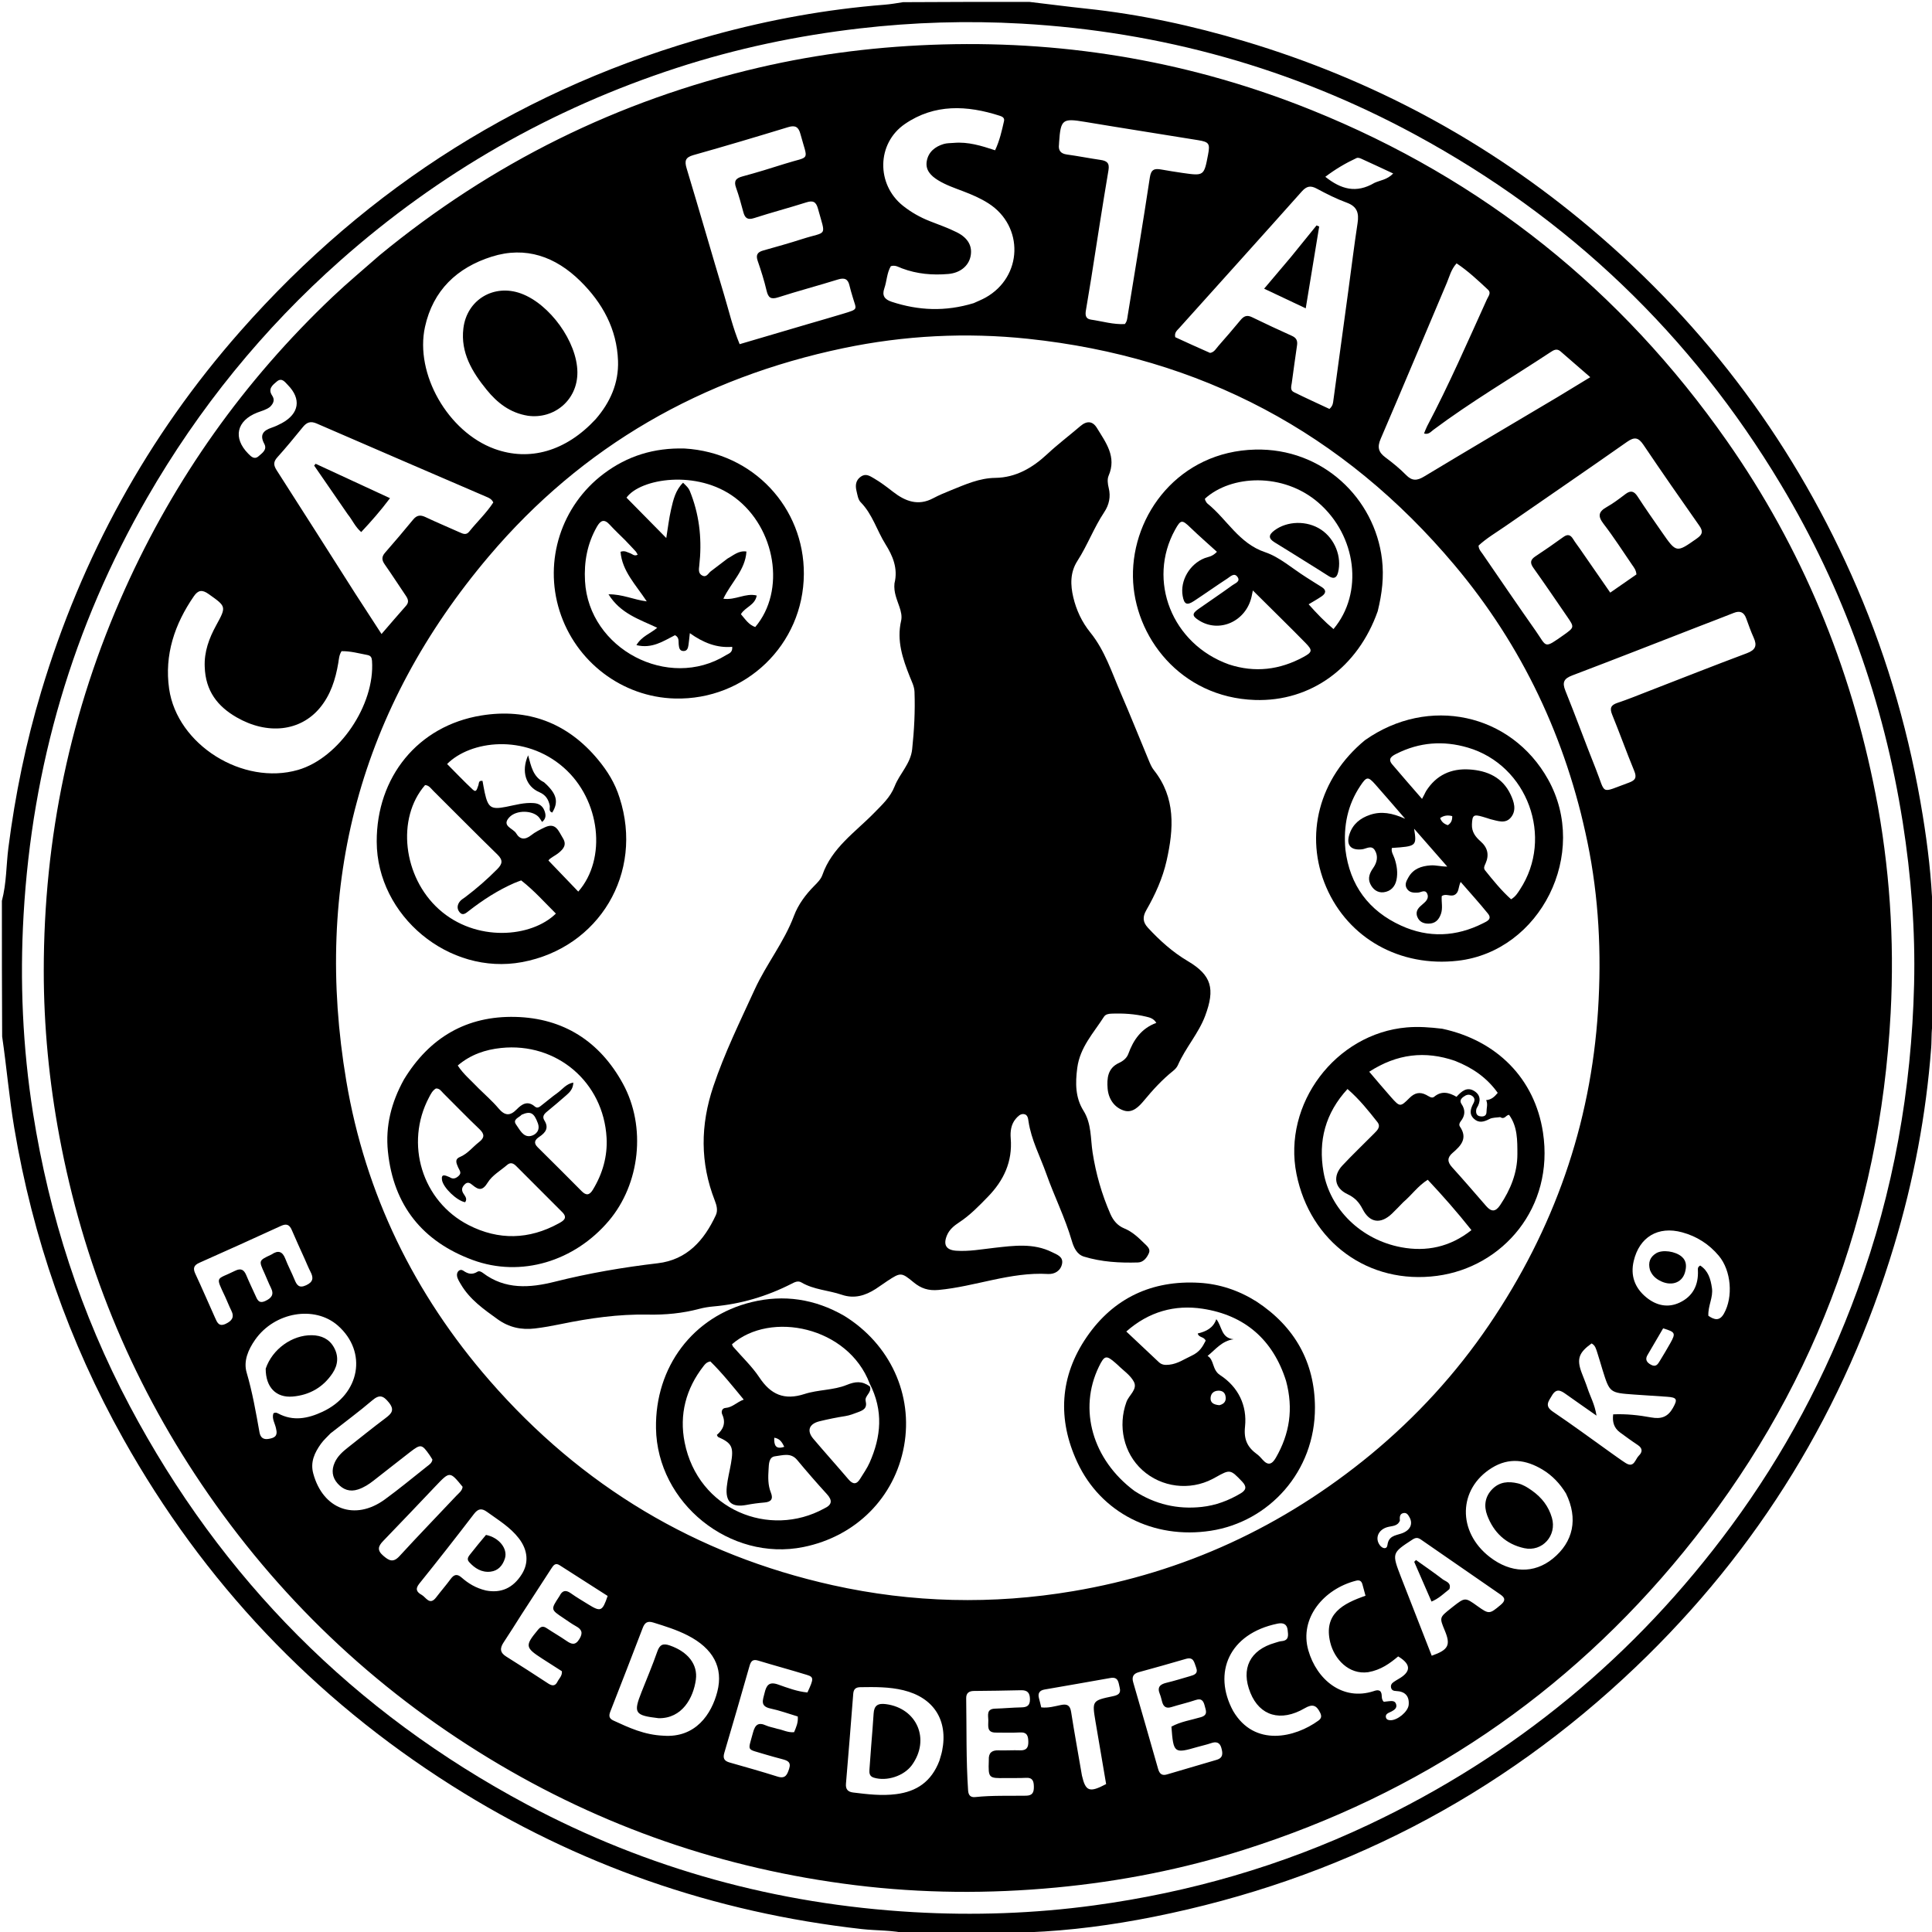 <svg xmlns="http://www.w3.org/2000/svg" xmlns:xlink="http://www.w3.org/1999/xlink" id="Layer_1" x="0px" y="0px" width="100%" viewBox="0 0 1024 1024" xml:space="preserve"><path fill="#000000" opacity="1" stroke="none" d="M1,477.469  C3.502,467.956 3.266,458.554 4.447,449.34  C8.051,421.226 13.722,393.584 21.868,366.458  C43.255,295.236 78.165,231.389 127.352,175.593  C195.348,98.461 278.87,45.893 378.141,18.59  C407.889,10.408 438.106,4.923 468.873,2.496  C472.016,2.248 475.137,1.708 478.634,1.152  C501.021,1 523.042,1 545.531,1  C555.884,2.196 565.755,3.521 575.656,4.564  C604.211,7.573 632.146,13.649 659.605,21.852  C727.534,42.145 788.729,75.085 842.895,120.826  C905.039,173.305 952.242,236.931 984.363,311.733  C1000.994,350.461 1012.351,390.691 1019.098,432.227  C1021.763,448.627 1023.726,465.148 1024.294,481.792  C1024.322,482.608 1024.597,483.414 1024.879,484.613  C1025,503.021 1025,521.042 1025,539.531  C1023.431,545.001 1023.947,550.236 1023.563,555.333  C1020.877,590.97 1014.247,625.849 1003.964,660.03  C977.929,746.58 932.25,821.256 866.915,883.602  C794.724,952.49 709.301,996.366 611.461,1015.942  C589.591,1020.318 567.501,1023.261 545.178,1024.154  C544.025,1024.2 542.881,1024.476 541.366,1024.822  C521.312,1025 501.625,1025 481.469,1025  C473.05,1022.912 464.824,1023.35 456.742,1022.441  C378.529,1013.645 306.023,988.526 239.523,946.452  C166,899.935 107.941,838.57 65.401,762.699  C36.481,711.122 17.336,656.036 7.533,597.681  C4.859,581.76 3.523,565.691 1.139,549.365  C1,525.312 1,501.625 1,477.469 M984.379,683.987  C1003.63,631.631 1013.137,577.421 1014.509,521.788  C1015.221,492.952 1012.927,464.213 1008.47,435.711  C998.501,371.952 977.123,312.22 943.938,256.857  C896.317,177.41 831.651,115.579 750.239,71.452  C685.116,36.154 615.331,16.718 541.449,12.523  C512.844,10.899 484.206,11.759 455.644,15.066  C422.62,18.89 390.287,25.695 358.713,35.98  C292.243,57.632 232.835,91.625 180.455,138.012  C139.407,174.364 105.352,216.346 78.011,263.778  C38.564,332.215 17.03,406.092 12.5,484.832  C10.478,519.97 11.989,555.09 17.493,589.921  C26.109,644.459 42.86,696.374 68.757,745.195  C117.461,837.013 187.645,907.552 279.365,956.472  C343.372,990.611 411.84,1009.313 484.155,1013.474  C516.102,1015.313 548.053,1014.219 579.874,1009.894  C630.594,1003.002 679.18,988.958 725.438,967.112  C802.761,930.596 866.758,877.764 917.491,808.94  C945.645,770.745 967.824,729.305 984.379,683.987 z"></path><path fill="#000000" opacity="1" stroke="none" d="M201.256,135.232  C260.705,86.322 327.621,53.214 402.218,35.827  C434.225,28.367 466.711,24.461 499.63,23.556  C567.33,21.696 632.624,33.116 695.37,58.426  C786.069,95.012 859.309,153.752 915.367,233.826  C955.008,290.449 980.839,352.976 994.054,420.756  C1001.548,459.187 1004.147,498.066 1002.073,537.068  C996.386,644.015 960.104,739.511 892.308,822.58  C830.493,898.32 752.628,950.782 659.468,980.381  C627.013,990.693 593.75,997.22 559.805,1000.427  C524.179,1003.791 488.598,1003.541 453.134,999.163  C383.757,990.597 319.012,968.316 259.225,931.98  C197.771,894.631 146.914,846.088 106.699,786.483  C68.834,730.361 43.924,668.933 31.486,602.359  C26.057,573.296 23.19,543.993 23.193,514.519  C23.2,444.172 37.274,376.677 66.149,312.404  C92.635,253.45 129.425,201.787 176.294,157.324  C184.265,149.763 192.743,142.738 201.256,135.232 M726.482,770.97  C750.65,750.983 771.674,728.098 789.28,702.153  C823.497,651.732 843.159,596.289 847.007,535.282  C848.895,505.351 847.426,475.672 841.384,446.35  C830.116,391.666 806.974,342.426 771.031,299.636  C711.901,229.241 636.255,189.215 544.897,179.569  C512.134,176.109 479.302,177.772 446.975,184.543  C372.084,200.229 308.705,236.296 259.187,294.751  C190.839,375.434 166.007,468.757 183.531,572.846  C193.628,632.821 219.549,685.895 259.511,731.755  C308.205,787.637 368.738,824.046 441.269,840.172  C483.564,849.575 526.145,850.543 568.762,843.352  C627.495,833.441 679.9,809.282 726.482,770.97 M315.696,222.194  C323.394,213.318 327.983,203.092 327.565,191.263  C326.97,174.429 319.329,160.538 307.595,148.985  C294.464,136.055 278.694,130.313 260.586,136.045  C242.262,141.844 229.522,153.853 225.258,173.237  C219.783,198.127 237.431,228.887 262.045,237.889  C280.646,244.691 299.949,239.191 315.696,222.194 M641.366,187.056  C643.599,186.699 644.537,184.756 645.817,183.301  C649.774,178.801 653.698,174.27 657.509,169.647  C659.22,167.571 660.896,166.808 663.519,168.084  C670.552,171.506 677.64,174.819 684.774,178.024  C687.191,179.11 687.82,180.665 687.439,183.157  C686.435,189.722 685.61,196.314 684.681,202.891  C684.425,204.697 683.674,206.802 685.742,207.826  C692.081,210.965 698.529,213.882 704.634,216.744  C706.54,215.029 706.536,213.51 706.737,212.027  C709.348,192.777 711.991,173.532 714.611,154.284  C716.246,142.269 717.712,130.23 719.544,118.246  C720.353,112.954 719.336,109.432 713.797,107.41  C708.347,105.42 703.101,102.772 697.98,100.014  C694.613,98.199 692.535,98.606 689.935,101.526  C668.353,125.762 646.596,149.842 624.916,173.991  C623.856,175.171 622.361,176.231 622.904,178.716  C628.675,181.371 634.702,184.144 641.366,187.056 M188.167,314.385  C192.735,321.427 197.304,328.469 202.214,336.037  C206.942,330.577 211.032,325.774 215.218,321.057  C216.937,319.12 216.27,317.478 215.055,315.684  C211.32,310.168 207.712,304.563 203.888,299.109  C202.294,296.836 202.215,295.074 204.108,292.918  C209.161,287.16 214.104,281.304 218.975,275.391  C220.885,273.072 222.772,272.769 225.48,274.055  C231.495,276.912 237.656,279.457 243.729,282.193  C245.496,282.989 247.145,283.683 248.649,281.808  C252.88,276.532 257.879,271.864 261.458,266.307  C260.541,264.398 259.089,263.874 257.737,263.29  C227.771,250.36 197.779,237.49 167.851,224.473  C164.623,223.068 162.6,223.808 160.546,226.328  C156.127,231.748 151.699,237.172 147.014,242.36  C144.789,244.824 144.957,246.632 146.679,249.309  C160.463,270.744 174.093,292.278 188.167,314.385 M428.348,171.723  C434.416,169.947 440.499,168.219 446.549,166.382  C455.428,163.686 453.892,164.338 451.856,157.158  C451.311,155.238 450.684,153.336 450.254,151.391  C449.459,147.794 447.564,147.065 444.071,148.153  C433.591,151.419 422.963,154.217 412.515,157.577  C408.599,158.836 407.191,157.842 406.298,154.03  C405.048,148.695 403.379,143.44 401.589,138.255  C400.505,135.113 401.483,133.629 404.477,132.781  C411.361,130.833 418.262,128.923 425.069,126.727  C438.632,122.352 437.789,126.038 433.515,110.515  C432.543,106.986 430.946,106.124 427.425,107.245  C418.233,110.171 408.887,112.617 399.71,115.586  C396.215,116.716 394.832,115.577 393.982,112.421  C392.815,108.085 391.655,103.73 390.133,99.512  C388.833,95.909 390.014,94.448 393.525,93.502  C401.072,91.467 408.552,89.164 416.004,86.8  C429.773,82.432 428.268,85.958 424.23,70.972  C423.269,67.406 421.619,66.203 417.793,67.373  C401.09,72.479 384.347,77.466 367.535,82.198  C363.162,83.429 362.749,85.339 363.955,89.325  C370.693,111.608 377.097,133.993 383.793,156.289  C386.363,164.846 388.367,173.601 392.027,182.419  C404.025,178.871 415.795,175.391 428.348,171.723 M828.95,336.449  C834.46,332.485 834.493,332.462 830.644,326.849  C824.712,318.196 818.805,309.523 812.723,300.975  C810.832,298.318 811.122,296.642 813.797,294.877  C818.8,291.575 823.737,288.165 828.584,284.639  C830.961,282.909 832.44,283.486 833.838,285.785  C834.874,287.489 836.124,289.061 837.263,290.704  C842.552,298.338 847.836,305.975 853.463,314.103  C858.507,310.6 863.062,307.436 867.349,304.459  C867.124,301.991 865.973,300.72 865.049,299.37  C860.063,292.086 855.295,284.631 849.916,277.648  C846.721,273.499 847.247,271.184 851.622,268.724  C855.09,266.774 858.296,264.323 861.475,261.906  C864.217,259.821 866.03,260.188 867.933,263.117  C872.105,269.54 876.514,275.811 880.884,282.104  C888.567,293.168 888.511,293.05 899.43,285.368  C902.491,283.215 902.721,281.547 900.62,278.56  C890.656,264.393 880.769,250.17 871.086,235.81  C868.467,231.926 866.403,231.359 862.388,234.182  C841.003,249.221 819.397,263.946 797.922,278.856  C793.039,282.246 787.856,285.268 783.663,289.176  C783.771,291.262 784.939,292.327 785.768,293.533  C795.104,307.123 804.383,320.753 813.864,334.242  C820.049,343.04 818.008,344.12 828.95,336.449 M825.809,210.291  C831.282,206.965 836.755,203.64 842.874,199.922  C837.135,194.945 832.11,190.618 827.123,186.247  C825.115,184.487 823.425,185.585 821.723,186.708  C801.018,200.362 779.617,212.965 759.712,227.829  C758.403,228.806 757.208,230.483 754.773,229.756  C755.385,228.291 755.798,227.041 756.404,225.893  C767.997,203.941 777.875,181.181 788.128,158.598  C788.843,157.024 790.48,155.232 788.709,153.579  C783.41,148.636 778.123,143.643 772.018,139.586  C769.05,142.879 768.274,146.551 766.862,149.875  C755.153,177.45 743.615,205.099 731.774,232.616  C729.903,236.964 730.584,239.66 734.232,242.381  C738.095,245.262 741.886,248.328 745.251,251.762  C748.442,255.019 751.072,254.816 754.795,252.573  C778.184,238.483 801.705,224.613 825.809,210.291 M516.064,160.677  C518.177,159.696 520.364,158.848 522.391,157.714  C542.058,146.712 542.876,119.94 523.915,107.796  C519.693,105.092 515.094,103.124 510.413,101.344  C505.9,99.628 501.305,98.063 497.173,95.513  C493.461,93.222 490.38,90.217 491.198,85.443  C492.036,80.549 495.575,77.711 500.164,76.328  C501.883,75.811 503.784,75.885 505.605,75.726  C513.055,75.073 520.066,77.223 527.425,79.65  C529.843,74.492 530.981,69.327 532.149,64.18  C532.544,62.439 531.221,61.787 529.938,61.374  C512.566,55.772 495.356,54.943 479.636,65.7  C464.579,76.004 464.392,97.806 478.649,109.109  C482.987,112.548 487.751,115.235 492.913,117.255  C497.715,119.134 502.615,120.846 507.206,123.159  C513.285,126.222 515.54,130.717 514.388,135.998  C513.291,141.028 508.855,144.669 502.646,145.21  C494.265,145.94 486.018,145.238 478.056,142.236  C476.252,141.556 474.504,140.351 472.158,141.078  C470.033,144.664 470.053,148.985 468.703,152.877  C467.387,156.671 468.837,158.714 472.604,159.951  C486.77,164.604 500.969,165.271 516.064,160.677 M108.505,353.404  C108.174,345.469 110.792,338.353 114.529,331.531  C120.083,321.391 119.967,321.524 110.513,314.81  C107.133,312.41 105.016,312.743 102.756,316.014  C92.534,330.81 87.077,347.134 89.635,365.047  C93.891,394.853 128.815,416.488 157.956,408.069  C179.707,401.784 198.803,373.587 197.174,350.265  C197.05,348.495 196.543,347.506 194.714,347.16  C190.174,346.301 185.693,345.047 181.035,345.135  C179.704,347.185 179.64,349.357 179.283,351.474  C177.824,360.122 175.208,368.376 169.513,375.22  C159.116,387.715 141.684,389.586 125.376,380.179  C115.352,374.397 108.916,366.283 108.505,353.404 M578.334,147.709  C577.415,153.284 576.521,158.863 575.565,164.432  C575.158,166.802 575.264,168.975 578.166,169.395  C584.204,170.269 590.138,172.1 596.181,171.756  C597.408,170.331 597.453,168.805 597.691,167.34  C601.653,142.909 605.756,118.498 609.445,94.025  C610.098,89.7 611.967,89.231 615.398,89.828  C619.165,90.484 622.939,91.115 626.725,91.655  C638.143,93.283 638.146,93.264 640.298,81.961  C641.402,76.159 640.855,75.243 635.082,74.302  C615.069,71.04 595.03,67.936 575.031,64.592  C563.125,62.601 562.177,63.22 561.34,75.464  C561.318,75.796 561.337,76.133 561.293,76.462  C560.855,79.682 562.081,81.424 565.467,81.89  C571.393,82.706 577.27,83.877 583.191,84.739  C586.503,85.221 588.188,86.231 587.515,90.213  C584.331,109.062 581.434,127.96 578.334,147.709 M900.439,332.029  C878.089,340.705 855.775,349.475 833.359,357.975  C828.938,359.652 827.871,361.602 829.686,366.089  C835.242,379.82 840.285,393.759 845.791,407.512  C851.351,421.4 847.746,420.49 863.388,414.804  C866.85,413.545 867.607,412.053 866.159,408.548  C862.091,398.702 858.512,388.654 854.481,378.791  C853.062,375.317 853.788,373.686 857.319,372.519  C862.69,370.744 867.935,368.581 873.215,366.538  C890.764,359.747 908.257,352.808 925.882,346.218  C930.448,344.511 931.413,342.215 929.486,337.974  C927.973,334.645 926.767,331.171 925.51,327.731  C924.281,324.368 922.158,323.553 918.857,324.883  C912.988,327.246 907.054,329.446 900.439,332.029 M146.3,757.125  C145.784,754.433 143.965,751.937 144.908,749.109  C145.899,748.484 146.688,748.77 147.42,749.162  C155.43,753.455 163.263,751.843 170.921,748.273  C190.88,738.968 194.866,716.525 179.101,702.607  C166.798,691.745 145.509,695.37 135.199,710.126  C131.545,715.356 128.94,721.407 130.735,727.516  C133.792,737.928 135.636,748.519 137.531,759.137  C138.024,761.898 139.544,763.167 142.457,762.632  C145.161,762.134 147.447,761.412 146.3,757.125 M497.882,933.276  C498.375,931.519 498.984,929.785 499.343,928  C502.603,911.791 494.926,899.773 478.817,895.858  C471.313,894.035 463.667,894.125 456.017,894.241  C453.593,894.278 452.43,895.22 452.234,897.751  C451.01,913.635 449.713,929.514 448.377,945.389  C448.132,948.3 449.354,949.718 452.176,950.065  C459.756,950.997 467.297,951.917 474.986,950.932  C485.812,949.544 493.619,944.379 497.882,933.276 M351.59,919.955  C368.717,921.23 377.153,908.454 380.191,896.641  C383.481,883.847 378.003,873.702 364.452,866.781  C358.643,863.815 352.462,861.899 346.257,859.975  C343.078,858.989 341.714,860.076 340.637,862.894  C334.994,877.655 329.269,892.385 323.506,907.099  C322.644,909.3 322.701,910.808 325.123,911.922  C333.301,915.681 341.436,919.519 351.59,919.955 M830,791.555  C826.819,786.365 822.744,782.01 817.514,778.884  C808.777,773.66 799.837,772.36 790.704,778.013  C772.818,789.084 772.281,811.839 789.594,825.241  C800.736,833.867 813.107,834.186 823.029,826.103  C833.884,817.26 836.548,804.977 830,791.555 M854.2,770.275  C856.656,771.99 859.06,773.79 861.582,775.403  C866.119,778.305 866.652,773.458 868.596,771.562  C870.624,769.586 870.677,767.611 868.005,765.855  C864.806,763.754 861.724,761.471 858.634,759.21  C855.374,756.824 854.511,753.562 855.021,749.636  C862.04,749.322 868.681,750.088 875.179,751.274  C880.548,752.254 884.026,750.966 886.7,746.209  C889.269,741.639 888.886,740.658 883.435,740.3  C877.628,739.918 871.819,739.551 866.014,739.131  C853.172,738.203 853.167,738.193 849.367,726.035  C848.424,723.018 847.602,719.962 846.601,716.965  C845.983,715.116 845.573,713.063 843.569,712.053  C836.776,716.916 835.613,720.308 838.278,727.487  C839.321,730.294 840.52,733.049 841.449,735.893  C842.86,740.216 845.239,744.237 846.185,750.314  C840.043,746.007 834.931,742.463 829.866,738.852  C827.156,736.92 824.865,735.747 822.567,739.646  C820.699,742.817 818.544,745.16 823.051,748.202  C833.399,755.185 843.453,762.604 854.2,770.275 M175.201,759.697  C173.498,761.521 171.58,763.189 170.136,765.199  C166.76,769.894 164.378,774.899 166.033,781.001  C171.19,800.013 188.125,806.267 203.958,794.736  C211.626,789.151 218.942,783.08 226.385,777.188  C227.525,776.287 228.9,775.494 229.192,773.615  C228.741,772.892 228.258,772.029 227.693,771.224  C223.562,765.344 223.04,765.238 217.268,769.695  C210.809,774.683 204.419,779.76 197.979,784.771  C195.477,786.718 192.857,788.428 189.781,789.438  C185.41,790.874 181.863,789.549 178.98,786.333  C176.031,783.044 175.583,779.212 177.406,775.173  C178.892,771.883 181.476,769.524 184.241,767.345  C190.913,762.087 197.519,756.741 204.315,751.648  C207.54,749.231 209.336,747.334 206.071,743.312  C203.14,739.701 201.105,738.978 197.309,742.224  C190.353,748.169 182.95,753.591 175.201,759.697 M742.599,835.995  C748.02,849.864 753.44,863.732 758.847,877.568  C767.779,874.421 768.964,871.926 765.771,864.231  C762.901,857.314 762.901,857.314 768.909,852.525  C769.299,852.214 769.684,851.897 770.078,851.591  C776.521,846.567 776.521,846.568 783.057,851.25  C789.224,855.668 789.492,855.568 795.388,850.622  C797.805,848.596 798.033,847.048 795.363,845.207  C781.265,835.486 767.172,825.757 753.108,815.986  C751.525,814.887 750.35,814.88 748.653,815.988  C737.67,823.162 737.639,823.113 742.599,835.995 M620.877,915.149  C625.753,912.471 631.258,911.695 636.491,910.139  C640.342,908.993 639.164,906.642 638.567,904.293  C637.951,901.867 637.107,899.903 633.783,901.028  C629.538,902.465 625.142,903.452 620.86,904.793  C618.186,905.63 616.724,904.677 615.995,902.152  C615.58,900.714 615.292,899.223 614.724,897.848  C613.241,894.259 614.809,892.728 618.204,891.914  C622.405,890.906 626.538,889.616 630.691,888.414  C633.033,887.736 635.245,887.084 633.925,883.684  C632.899,881.043 632.701,878.003 628.446,879.269  C620.163,881.732 611.822,884.002 603.493,886.309  C600.659,887.094 599.809,888.842 600.6,891.581  C605.027,906.91 609.478,922.232 613.829,937.583  C614.562,940.167 615.854,941.27 618.506,940.49  C627.278,937.906 636.046,935.309 644.825,932.75  C648.481,931.685 648.093,929.065 647.32,926.35  C646.496,923.456 644.586,922.969 641.891,923.909  C639.542,924.729 637.084,925.231 634.69,925.926  C622.28,929.526 621.944,929.291 620.877,915.149 M412.062,916.316  C414.954,916.862 417.655,918.411 420.881,918.093  C422.007,915.474 423.125,912.945 422.834,909.772  C417.971,908.321 413.274,906.581 408.425,905.561  C402.631,904.343 404.386,900.964 405.242,897.305  C406.205,893.187 407.664,891.159 412.398,892.828  C417.482,894.621 422.618,896.566 427.956,897.041  C431.353,889.746 431.389,888.87 427.668,887.723  C419.083,885.077 410.399,882.751 401.804,880.134  C398.897,879.25 397.96,880.563 397.258,883.015  C392.865,898.372 388.453,913.723 383.904,929.033  C383.024,931.996 383.921,933.367 386.714,934.163  C395.197,936.58 403.692,938.965 412.099,941.626  C416.287,942.952 417.233,940.639 418.269,937.446  C419.448,933.813 417.223,933.104 414.654,932.401  C411.604,931.567 408.535,930.793 405.517,929.858  C395.397,926.722 396.374,928.616 399.093,918.352  C400.206,914.152 401.892,912.672 406.038,914.543  C407.686,915.287 409.549,915.557 412.062,916.316 M532.934,942.396  C523.965,942.582 523.78,942.391 524.079,933.273  C524.085,933.107 524.094,932.94 524.086,932.774  C523.915,929.213 525.54,927.605 529.167,927.725  C532.991,927.85 536.829,927.569 540.651,927.708  C543.939,927.827 545.087,926.352 545.032,923.223  C544.98,920.184 544.47,918.032 540.641,918.231  C536.324,918.456 531.987,918.338 527.659,918.306  C522.818,918.27 523.889,914.536 523.829,911.77  C523.772,909.15 522.763,905.755 527.382,905.619  C532.036,905.481 536.682,905.031 541.336,904.948  C544.359,904.894 545.937,903.995 545.897,900.618  C545.857,897.228 544.567,895.775 541.149,895.861  C532.829,896.072 524.505,896.162 516.182,896.246  C513.55,896.273 512.057,897.394 512.101,900.109  C512.367,916.416 512.01,932.735 513.117,949.025  C513.284,951.482 514.385,952.754 516.905,952.486  C525.866,951.534 534.866,951.903 543.848,951.756  C547.311,951.699 548.006,949.917 547.969,946.989  C547.933,944.117 547.37,942.092 543.829,942.287  C540.508,942.47 537.172,942.366 532.934,942.396 M276.351,855.806  C273.214,860.719 270.145,865.676 266.916,870.526  C264.89,873.569 264.924,875.891 268.288,877.99  C275.776,882.661 283.181,887.465 290.569,892.293  C292.628,893.639 294.273,893.753 295.456,891.356  C296.31,889.625 298.054,888.268 297.814,885.788  C294.397,883.602 290.893,881.379 287.406,879.127  C278.276,873.233 278.176,872.223 285.117,863.846  C286.578,862.083 287.79,861.675 289.717,862.951  C293.188,865.248 296.81,867.322 300.235,869.683  C302.947,871.553 304.955,872.23 307.1,868.705  C309.088,865.437 308.373,863.631 305.291,861.932  C302.964,860.649 300.804,859.06 298.588,857.582  C291.862,853.098 291.866,853.093 296.307,846.319  C296.399,846.18 296.501,846.045 296.574,845.897  C297.98,843.033 299.803,842.502 302.526,844.446  C305.502,846.572 308.68,848.419 311.792,850.351  C318.394,854.451 319.269,854.097 322.067,845.886  C313.639,840.495 305.111,835.036 296.579,829.583  C294.339,828.151 293.302,829.664 292.24,831.311  C287.096,839.288 281.921,847.244 276.351,855.806 M725.19,886.292  C714.869,887.746 707.174,879.277 705.05,870.492  C701.391,855.362 711.82,849.912 723.745,845.778  C723.133,843.498 722.651,841.588 722.104,839.697  C721.614,838.001 720.653,837.316 718.745,837.799  C701.629,842.134 688.581,857.669 693.43,874.677  C697.885,890.303 711.666,901.705 728.081,896.333  C729.176,895.975 730.308,895.572 731.448,896.283  C733.073,897.767 731.591,900.278 733.45,901.981  C734.235,901.891 735.2,901.763 736.169,901.675  C737.686,901.536 739.352,901.349 739.948,903.188  C740.602,905.205 739.167,906.23 737.634,907.064  C737.051,907.381 736.422,907.613 735.833,907.921  C734.848,908.435 734.284,909.25 734.6,910.36  C734.92,911.491 735.865,911.722 736.955,911.755  C740.619,911.865 746.305,907.273 746.631,903.589  C747.049,898.857 744.619,896.441 739.917,896.274  C738.642,896.229 737.592,895.866 737.289,894.482  C737.006,893.184 737.609,892.218 738.654,891.511  C739.48,890.953 740.322,890.413 741.189,889.921  C746.876,886.692 749.046,882.718 741.06,877.932  C736.659,881.618 731.978,885.083 725.19,886.292 M161.39,667.031  C159.143,662.024 156.816,657.05 154.68,651.995  C153.456,649.099 151.888,648.392 148.899,649.768  C134.544,656.373 120.135,662.86 105.697,669.281  C102.775,670.58 102.144,672.155 103.512,675.086  C107.099,682.772 110.45,690.568 113.926,698.305  C115.029,700.76 115.923,703.441 119.696,701.623  C122.946,700.057 124.368,698.116 122.573,694.565  C121.374,692.194 120.464,689.678 119.329,687.272  C113.958,675.892 114.68,678.519 124.466,673.605  C127.742,671.96 129.318,672.965 130.576,675.988  C132.046,679.518 133.713,682.965 135.295,686.448  C136.342,688.752 137.095,691.199 140.666,689.522  C143.961,687.974 145.379,686.114 143.587,682.546  C142.319,680.023 141.334,677.36 140.157,674.789  C137.101,668.116 137.087,668.122 143.575,665.063  C143.726,664.992 143.885,664.933 144.022,664.841  C147.437,662.53 149.717,663.234 151.237,667.192  C152.666,670.912 154.578,674.444 156.079,678.14  C157.287,681.114 158.47,682.972 162.277,681.201  C166.008,679.466 166.253,677.308 164.58,674.089  C163.508,672.026 162.648,669.852 161.39,667.031 M905.464,697.389  C908.577,699.523 911.386,700.396 913.734,696.216  C918.707,687.361 917.596,673.463 911.014,665.603  C905.845,659.43 899.309,655.258 891.544,653.148  C878.832,649.695 868.89,655.614 865.894,668.388  C864.08,676.125 866.492,682.611 872.497,687.567  C877.737,691.892 883.882,693.387 890.231,690.405  C897.302,687.084 900.292,681.053 899.925,673.31  C899.887,672.505 899.699,671.637 901.132,670.759  C905.381,673.484 906.661,677.837 907.368,682.692  C908.098,687.702 905.213,692.029 905.464,697.389 M257.552,842.996  C265.615,844.551 271.962,841.674 276.554,834.382  C280.316,828.41 279.842,821.639 275,815.349  C270.45,809.44 264.095,805.65 258.169,801.354  C255.318,799.288 253.434,799.533 251.189,802.466  C241.673,814.892 232.016,827.213 222.203,839.406  C219.824,842.362 221.084,843.971 223.487,845.304  C225.806,846.591 227.72,851.167 231.167,846.646  C233.69,843.336 236.441,840.196 238.902,836.842  C240.676,834.426 242.341,834.102 244.641,836.12  C248.179,839.223 252.114,841.688 257.552,842.996 M653.586,906.854  C664.937,926.176 686.464,920.928 698.806,911.943  C700.494,910.714 700.542,909.463 699.659,907.673  C697.733,903.768 695.618,903.015 691.515,905.409  C678.811,912.823 667.695,909.472 662.73,897.216  C657.549,884.428 662.468,874.495 675.865,870.703  C676.985,870.386 678.1,869.936 679.242,869.839  C683.35,869.49 682.778,866.596 682.481,863.946  C682.114,860.662 679.999,859.968 677.094,860.566  C651.404,865.853 642.631,886.656 653.586,906.854 M573.447,941.068  C575.399,949.501 577.426,950.275 586.27,945.593  C584.404,934.639 582.481,923.545 580.631,912.439  C578.799,901.44 578.811,901.338 589.895,899.023  C592.689,898.439 594.234,897.529 593.457,894.485  C592.784,891.849 592.874,888.584 588.491,889.376  C576.896,891.47 565.277,893.439 553.67,895.47  C551.042,895.93 549.938,897.398 550.677,900.084  C551.11,901.658 551.463,903.254 551.878,904.946  C555.609,905.388 558.97,904.366 562.334,903.68  C565.564,903.02 567.163,903.797 567.718,907.371  C569.424,918.349 571.455,929.276 573.447,941.068 M231.019,787.511  C221.721,797.271 212.477,807.082 203.092,816.756  C200.39,819.541 199.787,821.67 203.098,824.531  C206.158,827.175 208.382,828.443 211.759,824.752  C221.642,813.949 231.854,803.447 241.879,792.772  C243.195,791.37 244.976,790.185 245.19,788.029  C238.428,779.757 238.428,779.757 231.019,787.511 M143.147,215.622  C141.152,217.22 138.687,217.768 136.377,218.67  C125.361,222.966 123.342,232.115 131.567,240.453  C133.122,242.03 134.838,243.776 137.079,241.788  C138.976,240.106 141.759,238.363 140.06,235.21  C137.475,230.413 139.604,228.174 143.975,226.683  C145.851,226.044 147.684,225.208 149.424,224.255  C158.616,219.221 159.82,211.432 152.53,204.024  C150.982,202.451 149.37,199.981 146.732,202.196  C144.483,204.085 141.85,206.075 144.253,209.672  C145.513,211.559 145.369,213.432 143.147,215.622 M728.503,96.918  C731.571,95.507 735.23,95.293 738.42,91.953  C732.431,89.17 726.932,86.588 721.399,84.08  C720.689,83.758 719.644,83.47 719.028,83.757  C713.241,86.451 707.773,89.663 702.444,93.71  C710.775,100.332 718.808,102.636 728.503,96.918 M873.448,717.799  C871.758,720.34 872.578,722.038 875.128,723.386  C877.74,724.767 878.736,722.972 879.784,721.242  C881.672,718.122 883.575,715.008 885.345,711.822  C888.262,706.569 887.978,706.006 881.495,704.053  C878.974,708.368 876.396,712.78 873.448,717.799 M741.979,805.923  C740.786,809.039 737.795,808.715 735.33,809.409  C730.513,810.764 728.618,815.301 731.332,818.978  C732.749,820.898 735.07,821.295 735.373,818.907  C735.974,814.172 739.322,813.901 742.619,812.839  C747.402,811.298 749.096,807.768 747.039,804.143  C746.388,802.995 745.647,801.705 744.048,801.928  C742.15,802.193 741.722,803.544 741.979,805.923 z"></path><path fill="#000000" opacity="1" stroke="none" d="M474.09,309.213  C476.084,301.176 473.103,294.49 469.319,288.451  C464.739,281.142 462.427,272.526 456.156,266.17  C454.786,264.782 454.451,262.241 453.952,260.156  C453.257,257.249 453.542,254.494 456.313,252.589  C458.902,250.809 460.986,252.245 463.197,253.529  C466.812,255.629 470.091,258.156 473.389,260.714  C479.763,265.658 486.607,268.336 494.578,264.09  C497.658,262.45 500.907,261.105 504.149,259.799  C511.692,256.762 519.078,253.387 527.529,253.281  C538.454,253.145 547.335,247.895 555.064,240.68  C560.68,235.437 566.796,230.827 572.614,225.847  C576.054,222.903 579.127,223.118 581.387,226.824  C586.101,234.555 591.964,242.054 587.574,252.179  C586.791,253.985 587.125,256.545 587.632,258.585  C588.811,263.326 587.814,267.627 585.256,271.471  C579.789,279.685 576.381,289.016 571.06,297.275  C567.086,303.442 567.345,310.159 568.866,316.583  C570.463,323.328 573.386,329.667 577.941,335.296  C585.587,344.744 589.256,356.37 594.022,367.347  C599.128,379.107 603.857,391.03 608.8,402.861  C609.567,404.695 610.337,406.627 611.554,408.158  C623.228,422.853 622.114,439.33 618.33,456.155  C616.23,465.494 612.3,474.142 607.566,482.405  C605.563,485.901 605.591,488.674 608.467,491.774  C614.739,498.536 621.548,504.671 629.461,509.348  C642.227,516.893 644.117,524.068 638.763,538.411  C635.287,547.723 628.303,555.385 624.287,564.581  C623.777,565.749 622.758,566.808 621.74,567.624  C615.985,572.233 611.059,577.614 606.368,583.282  C603.715,586.486 600.331,590.02 595.88,588.679  C590.554,587.074 587.483,582.328 587.061,576.928  C586.651,571.677 587.009,566.15 593.099,563.372  C595.205,562.411 597.22,560.832 598.034,558.578  C600.741,551.075 605.027,545.02 612.884,542.146  C611.368,539.716 609.329,539.292 607.456,538.842  C601.43,537.394 595.289,537.006 589.103,537.255  C587.549,537.318 585.979,537.56 585.106,538.925  C579.604,547.524 572.412,555.046 570.97,566.024  C569.907,574.116 569.926,581.757 574.26,588.68  C578.601,595.613 577.948,603.44 579.109,610.895  C580.866,622.169 583.946,632.93 588.503,643.377  C590.099,647.034 592.43,649.668 595.854,651.071  C600.187,652.848 603.372,655.929 606.578,659.07  C607.982,660.446 609.901,661.95 608.953,664.157  C607.893,666.624 606.025,669.045 603.161,669.133  C593.489,669.429 583.825,668.88 574.513,666.031  C570.674,664.857 569.071,661.052 568.059,657.589  C564.497,645.407 558.791,634.064 554.567,622.141  C551.296,612.907 546.587,604.183 545.126,594.318  C544.9,592.791 544.707,590.684 542.567,590.487  C540.79,590.323 539.513,591.663 538.416,592.931  C535.813,595.935 535.419,599.833 535.702,603.336  C536.707,615.765 531.984,625.693 523.576,634.346  C518.809,639.252 514.07,644.151 508.296,647.929  C505.633,649.672 503.168,651.718 501.899,654.772  C499.829,659.758 501.455,662.532 506.771,662.908  C513.626,663.391 520.344,662.117 527.128,661.362  C537.322,660.228 547.705,658.76 557.518,663.632  C560.186,664.957 563.641,666.022 562.92,669.803  C562.211,673.517 559.01,675.447 555.456,675.24  C535.526,674.08 516.929,681.897 497.431,683.703  C492.047,684.202 488.146,682.887 484.219,679.642  C477.71,674.263 477.346,674.349 470.328,678.941  C468.238,680.309 466.236,681.814 464.133,683.163  C458.581,686.726 452.77,688.496 446.137,686.24  C439.083,683.84 431.367,683.61 424.75,679.715  C422.915,678.635 421.2,679.576 419.552,680.415  C406.499,687.068 392.717,691.182 378.093,692.447  C375.613,692.662 373.116,693.066 370.712,693.703  C361.703,696.089 352.78,696.949 343.271,696.765  C327.913,696.466 312.483,698.652 297.313,701.782  C292.754,702.722 288.158,703.562 283.54,704.115  C276.365,704.975 269.805,703.597 263.714,699.208  C256.372,693.918 249.02,688.778 244.313,680.789  C243.476,679.367 242.488,677.872 242.24,676.305  C241.877,674.011 243.809,672.283 245.502,673.457  C248.202,675.33 250.347,675.72 253.096,674.022  C253.965,673.486 255.082,674.027 255.896,674.645  C267.729,683.65 280.882,682.649 294.124,679.321  C312.074,674.81 330.233,671.711 348.606,669.552  C364.17,667.722 373.19,657.426 379.399,644.08  C380.57,641.561 379.855,638.873 378.852,636.308  C371.018,616.259 371.197,596.331 378.066,575.853  C384.03,558.074 392.231,541.421 399.992,524.465  C406.163,510.984 415.591,499.374 420.821,485.408  C423.083,479.366 427.06,474.05 431.717,469.376  C433.344,467.743 435.14,465.897 435.863,463.804  C440.871,449.311 453.36,441.063 463.353,430.817  C467.579,426.484 471.924,422.539 474.179,416.758  C476.811,410.007 482.636,404.878 483.467,397.102  C484.55,386.974 485.083,376.867 484.707,366.699  C484.599,363.783 483.25,361.263 482.208,358.642  C478.428,349.131 475.173,339.567 477.604,329.054  C478.167,326.618 477.553,324.151 476.736,321.708  C475.427,317.795 473.599,313.955 474.09,309.213 z"></path><path fill="#000000" opacity="1" stroke="none" d="M362.855,237.72  C399.355,239.885 426.238,269.132 426.06,304.212  C425.87,341.741 395.092,371.168 357.751,370.227  C329.811,369.523 305.114,350.783 296.585,323.816  C288.117,297.044 297.576,267.988 319.927,251.135  C332.564,241.607 346.677,237.282 362.855,237.72 M385.63,296.029  C388.718,294.395 391.435,291.7 395.627,292.323  C395.013,302.251 387.548,308.619 383.399,317.335  C389.822,318.247 395.127,314.151 401.072,315.633  C400.231,320.769 394.9,321.762 392.704,325.535  C395.02,328.224 396.857,331.185 400.294,332.337  C416.647,313.058 411.052,279.885 389.568,263.77  C369.489,248.708 339.344,253.599 332.057,263.768  C339.072,270.888 346.016,277.936 353.139,285.166  C353.97,280.067 354.545,274.964 355.684,269.989  C356.84,264.941 358.036,259.76 362.05,255.846  C365.153,258.906 365.159,258.904 366.465,262.418  C370.964,274.524 372.076,287.013 370.626,299.778  C370.394,301.821 370.025,303.961 372.239,305.071  C374.509,306.208 375.357,303.844 376.714,302.819  C379.501,300.713 382.256,298.565 385.63,296.029 M331.262,286.237  C328.554,283.531 325.742,280.922 323.166,278.096  C320.199,274.841 318.28,275.84 316.367,279.192  C311.253,288.156 309.501,297.753 310.067,307.997  C312.054,343.974 354.222,366.175 384.835,347.236  C386.215,346.382 388.41,345.924 388.087,342.835  C379.908,343.534 372.686,340.635 365.626,335.585  C365.327,338.266 365.184,340.052 364.914,341.818  C364.685,343.32 364.338,344.987 362.433,345.054  C360.181,345.134 359.92,343.369 359.73,341.62  C359.543,339.895 360.11,337.863 357.762,336.664  C351.66,339.739 345.634,343.985 337.317,341.923  C340.152,337.164 344.735,335.836 348.337,332.724  C338.845,328.238 328.881,325.24 322.518,314.994  C330.042,314.928 335.653,317.836 342.791,318.739  C336.965,309.888 329.727,302.699 328.898,292.452  C331.204,291.641 332.432,292.748 333.83,293.169  C335.097,293.551 336.182,295.027 337.992,293.986  C337.559,293.276 337.302,292.657 336.877,292.191  C335.199,290.347 333.469,288.551 331.262,286.237 z"></path><path fill="#000000" opacity="1" stroke="none" d="M723.412,392.348  C757.143,368.539 800.927,378.039 820.528,413.137  C842.401,452.306 816.578,504.172 772.693,509.211  C742.058,512.729 714.673,497.426 702.936,470.232  C691.14,442.899 699.042,412.507 723.412,392.348 M788.193,433.614  C787.397,433.373 786.603,433.122 785.804,432.891  C780.983,431.491 780.357,432.049 780.154,436.977  C779.991,440.928 782.038,443.574 784.742,445.944  C788.459,449.202 789.407,453.064 787.4,457.601  C786.859,458.826 786.103,460.039 787.136,461.323  C791.466,466.708 795.817,472.076 800.912,476.641  C803.327,475.184 804.415,473.277 805.59,471.489  C823.72,443.904 809.675,405.554 777.973,396.237  C764.988,392.42 752.311,393.368 740.148,399.503  C737.832,400.671 735.324,402.071 737.88,405.11  C742.972,411.163 748.214,417.089 753.705,423.427  C754.397,422.114 754.697,421.554 754.988,420.991  C755.294,420.399 755.545,419.774 755.9,419.214  C761.24,410.8 769.148,407.21 778.818,407.829  C788.281,408.436 796.355,411.977 800.665,421.151  C802.454,424.958 803.845,429.285 801.012,433.017  C798.021,436.958 793.758,435.046 789.905,434.174  C789.581,434.1 789.266,433.99 788.193,433.614 M713.092,450.315  C715.426,469.276 725.467,482.79 742.677,490.623  C757.163,497.216 771.814,496.55 786.052,489.35  C787.991,488.369 791.047,487.206 788.65,484.238  C784.108,478.614 779.229,473.263 774.174,467.433  C772.804,470.328 773.431,473.049 770.897,474.321  C768.724,475.411 766.285,473.36 764.148,474.974  C763.913,478.154 764.818,481.317 763.716,484.42  C762.6,487.565 760.701,489.531 757.172,489.546  C754.416,489.558 752.229,488.564 751.198,485.911  C749.985,482.789 751.994,480.93 754.128,479.17  C755.868,477.736 757.526,475.995 756.439,473.642  C755.342,471.269 753.197,473.021 751.531,473.097  C749.288,473.199 747.125,473.193 745.729,471.089  C744.273,468.896 745.436,466.903 746.495,465.021  C749.059,460.465 753.339,459.005 758.233,458.672  C761.123,458.475 763.875,459.358 767.069,459.293  C761.466,452.893 755.863,446.493 749.511,439.238  C750.947,448.442 750.782,448.564 737.714,449.439  C737.249,451.559 738.569,453.249 739.172,455.087  C740.389,458.799 740.961,462.58 740.156,466.406  C739.401,469.995 737.038,472.454 733.406,472.91  C730.096,473.326 727.613,471.348 726.258,468.447  C724.849,465.426 725.967,462.669 727.813,460.057  C729.87,457.146 730.6,453.801 728.693,450.656  C726.913,447.72 724.167,449.905 721.869,450.156  C715.853,450.812 713.335,447.836 715.266,442.065  C717.044,436.749 720.951,433.623 726.131,431.879  C732.06,429.883 737.804,430.841 744.76,433.964  C738.778,427.073 733.915,421.387 728.955,415.787  C725.075,411.406 724.301,411.557 720.961,416.578  C714.318,426.565 711.958,437.566 713.092,450.315 M767.342,437.359  C769.081,436.326 769.789,434.772 769.707,432.562  C767.376,431.945 765.286,432.169 763.3,433.595  C764.02,435.51 765.191,436.611 767.342,437.359 z"></path><path fill="#000000" opacity="1" stroke="none" d="M666.021,689.872  C686.382,703.249 696.828,722.189 696.952,745.836  C697.131,780.099 672.448,806.628 641.683,811.338  C611.374,815.978 583.473,801.832 571.005,775.051  C560.386,752.241 561.668,729.494 575.979,708.639  C590.152,687.983 610.557,678.457 635.62,679.907  C646.366,680.528 656.503,683.889 666.021,689.872 M681.629,731.892  C674.742,710.072 659.756,697.064 637.423,693.658  C622.705,691.413 608.931,695.153 596.962,705.726  C603.108,711.509 608.674,716.73 614.219,721.974  C615.826,723.495 617.591,723.551 619.738,723.32  C624.213,722.839 627.621,720.39 631.458,718.618  C635.959,716.539 637.39,713.742 639.026,710.601  C638.16,708.318 635.349,709.076 634.827,706.775  C639.255,705.727 643.031,703.915 644.669,699.189  C647.798,703.011 647.149,709.206 653.861,709.826  C647.633,710.67 644.29,715.235 640.044,718.675  C643.614,720.683 642.356,726.026 646.657,728.82  C656.329,735.106 661.081,744.962 659.884,756.175  C659.141,763.137 661.286,767.147 666.278,770.8  C667.342,771.578 668.255,772.592 669.129,773.591  C672.078,776.962 674.159,776.236 676.273,772.554  C683.496,759.977 685.64,746.765 681.629,731.892 M601.29,790.233  C612.177,797.317 624.106,800.106 636.983,798.698  C644.364,797.892 651.189,795.334 657.555,791.534  C660.506,789.773 660.926,787.962 658.334,785.253  C652.174,778.814 651.997,778.675 644.444,782.918  C643.864,783.244 643.277,783.56 642.687,783.868  C630.537,790.217 615.599,788.339 605.479,779.192  C595.536,770.204 592.394,755.814 597.048,743.034  C598.368,739.409 603.06,736.371 600.987,732.383  C599.159,728.866 595.347,726.381 592.406,723.446  C592.053,723.094 591.662,722.779 591.287,722.45  C586.317,718.098 585.38,718.306 582.413,724.421  C571.49,746.925 578.96,773.631 601.29,790.233 M646.308,744.788  C649.064,744.103 650.168,742.319 649.468,739.614  C648.991,737.767 647.505,737.022 645.666,737.094  C643.352,737.186 641.871,738.489 641.647,740.719  C641.378,743.406 643.159,744.512 646.308,744.788 z"></path><path fill="#000000" opacity="1" stroke="none" d="M764.414,545.254  C793.225,551.433 813.455,571.554 817.809,600.23  C823.851,640.018 796.579,671.566 761.709,676.217  C725.313,681.071 694.393,658.304 687.172,622.302  C679.713,585.112 707.908,547.787 745.629,544.551  C751.852,544.017 757.89,544.475 764.414,545.254 M743.722,637.225  C741.735,639.245 739.804,641.322 737.752,643.273  C731.834,648.9 726.007,648.234 722.231,640.89  C720.293,637.121 718.058,634.743 714.145,632.902  C707.295,629.678 706.331,623.272 711.479,617.757  C716.931,611.916 722.747,606.414 728.367,600.729  C730.018,599.058 732.001,597.182 730.037,594.701  C725.311,588.728 720.582,582.729 714.208,577.195  C702.428,590.035 698.616,604.657 701.483,621.169  C704.891,640.801 721.278,657.065 742.688,661.073  C755.996,663.564 768.593,660.975 779.894,651.99  C772.293,642.394 764.738,633.831 756.735,625.297  C751.547,628.551 748.396,633.212 743.722,637.225 M795.126,592.086  C793.21,592.393 791.059,592.252 789.43,593.107  C786.5,594.644 783.788,595.392 781.188,592.946  C778.473,590.391 779.478,587.52 780.973,584.735  C781.787,583.218 781.727,581.817 780.194,580.81  C778.549,579.728 777.037,580.289 775.61,581.377  C774.27,582.398 773.548,583.548 774.653,585.174  C776.812,588.35 776.546,591.384 774.187,594.351  C773.546,595.157 773.175,596.224 773.807,597.147  C778.06,603.367 774.286,607.322 769.9,611.061  C767.004,613.531 767.071,615.825 769.605,618.626  C775.74,625.408 781.716,632.335 787.709,639.243  C790.488,642.447 792.71,642.341 795.136,638.704  C800.617,630.489 804.264,621.572 804.247,611.695  C804.235,604.56 804.376,597.089 799.824,590.88  C798.049,591.027 797.549,593.605 795.126,592.086 M771.206,562.281  C755.324,556.799 740.444,558.525 725.72,568.042  C729.997,573.036 733.591,577.366 737.331,581.567  C741.942,586.744 742.188,586.82 747.02,581.982  C749.775,579.222 752.507,578.55 755.96,580.337  C757.248,581.003 758.88,582.365 760.114,581.331  C764.154,577.947 768.083,579.096 771.986,581.328  C774.654,578.364 777.508,575.929 781.249,578.18  C784.936,580.397 784.889,583.796 782.733,587.272  C782.564,587.545 782.476,587.89 782.429,588.212  C782.186,589.881 782.593,591.346 784.422,591.649  C786.158,591.936 787.899,591.619 787.885,589.27  C787.873,587.223 788.697,585.218 787.698,583.097  C790.594,582.827 792.161,581.238 793.824,579.24  C788.206,571.364 780.761,566.072 771.206,562.281 z"></path><path fill="#000000" opacity="1" stroke="none" d="M447.456,697.41  C471.818,712.463 484.06,739.281 479.171,766.377  C474.246,793.674 453.673,814.336 425.823,819.958  C386.941,827.807 348.313,796.671 347.689,756.979  C347.18,724.569 367.216,697.707 398.417,690.137  C415.366,686.024 431.837,688.404 447.456,697.41 M461.031,734.825  C462.353,738.023 458.159,739.771 458.818,742.537  C459.734,746.381 457.665,747.429 454.7,748.514  C452.519,749.313 450.442,750.179 448.094,750.545  C443.504,751.261 438.934,752.19 434.419,753.289  C428.804,754.655 427.466,758.315 431.065,762.565  C437.193,769.801 443.544,776.848 449.69,784.069  C452.018,786.804 453.967,786.943 455.877,783.823  C457.613,780.989 459.574,778.242 460.912,775.225  C466.984,761.532 468.35,747.75 460.918,733.255  C449.518,703.16 408.388,694.611 387.965,712.493  C388.166,712.926 388.285,713.448 388.595,713.807  C393.263,719.217 398.578,724.192 402.499,730.094  C408.544,739.193 415.707,742.323 426.406,738.851  C433.605,736.515 441.769,736.888 448.697,734.072  C453.388,732.165 456.848,731.839 461.031,734.825 M436.899,799.501  C440.997,797.599 441.348,795.265 438.239,791.874  C432.837,785.981 427.602,779.925 422.484,773.783  C419.089,769.709 414.698,771.422 410.872,771.85  C407.465,772.232 407.538,775.987 407.361,778.766  C407.096,782.921 406.969,787.106 408.573,791.094  C409.943,794.501 408.709,796.071 405.135,796.362  C401.988,796.619 398.837,797.029 395.737,797.624  C387.818,799.144 384.349,796.13 385.216,787.943  C385.653,783.821 386.718,779.768 387.434,775.673  C388.963,766.919 387.964,764.914 380.615,761.632  C380.374,761.525 380.278,761.095 379.95,760.534  C383.368,757.673 384.838,754.178 382.808,749.695  C382.113,748.161 382.72,746.365 384.541,746.234  C388.274,745.963 390.545,743.095 394.195,741.819  C388.233,734.591 382.668,727.636 376.512,721.588  C374.497,721.945 373.674,723.055 372.872,724.083  C363.525,736.069 359.944,749.787 362.879,764.521  C369.993,800.238 407.833,815.517 436.899,799.501 M415.676,766.833  C414.596,764.665 413.509,762.504 410.373,762.011  C410.166,766.095 411.222,768.358 415.676,766.833 z"></path><path fill="#000000" opacity="1" stroke="none" d="M730.223,323.932  C719.742,353.703 694.827,372.023 665.062,371  C625.653,369.646 600.98,337.339 600.484,305.752  C599.962,272.567 625.028,239.28 665.254,238.288  C701.031,237.405 728.628,264.167 732.482,296.39  C733.597,305.711 732.519,314.608 730.223,323.932 M651.384,352.166  C665.149,356.676 678.332,355.047 690.918,348.186  C695.643,345.61 695.705,344.635 692.03,340.854  C687.965,336.673 683.815,332.573 679.682,328.459  C674.659,323.458 669.614,318.478 664.042,312.958  C663.681,314.697 663.531,315.478 663.356,316.255  C660.418,329.343 646.278,335.711 635.465,328.819  C631.77,326.465 631.709,325.231 635.279,322.728  C641.282,318.52 647.371,314.432 653.3,310.125  C654.689,309.116 657.698,308.188 655.828,305.688  C654.132,303.421 652.123,305.592 650.61,306.578  C644.609,310.486 638.775,314.651 632.785,318.577  C629.041,321.03 627.632,320.304 626.84,315.874  C625.392,307.772 630.539,298.962 638.492,295.821  C640.284,295.113 642.415,295.169 645,292.475  C640.287,288.188 635.526,284.053 630.996,279.68  C626.487,275.328 625.838,275.319 622.826,280.755  C607.916,307.658 621.098,341.358 651.384,352.166 M692.411,306.025  C695.085,307.714 697.738,309.435 700.439,311.08  C703.146,312.73 702.82,314.462 700.52,316.054  C698.392,317.527 696.107,318.773 693.607,320.291  C697.905,325.135 702.107,329.491 706.777,333.414  C722.851,314.299 719.076,283.889 698.694,266.337  C680.054,250.285 652.47,251.719 638.64,264.316  C638.709,264.635 638.708,264.994 638.862,265.266  C639.188,265.841 639.488,266.501 639.983,266.899  C650.333,275.234 656.602,287.998 670.552,292.682  C678.22,295.258 684.756,301.205 692.411,306.025 z"></path><path fill="#000000" opacity="1" stroke="none" d="M214.093,572.168  C227.707,549.779 247.475,538.351 273.163,538.984  C298.677,539.613 317.933,552.009 330.159,574.373  C342.648,597.218 339.23,627.534 322.691,647.056  C304.487,668.544 276.138,677.241 250.551,667.822  C224.05,658.066 208.523,638.957 205.6,610.317  C204.215,596.752 207.413,584.276 214.093,572.168 M253.658,576.841  C257.204,580.357 261.019,583.646 264.22,587.451  C267.525,591.378 270.282,591.66 273.904,587.952  C276.539,585.256 279.636,583.144 283.473,586.48  C285.009,587.815 286.279,586.403 287.424,585.534  C290.075,583.523 292.574,581.302 295.294,579.394  C297.992,577.501 300.035,574.458 303.869,573.785  C303.782,577.061 302.06,578.848 300.169,580.49  C296.778,583.436 293.384,586.381 289.896,589.21  C288.28,590.521 287.297,591.883 288.541,593.86  C291.048,597.843 289.136,600.345 285.856,602.529  C283.605,604.027 282.533,605.663 285.006,608.095  C292.838,615.797 300.578,623.593 308.327,631.379  C310.664,633.726 312.411,633.562 314.201,630.629  C319.382,622.14 322.044,612.838 321.501,603.059  C319.859,573.488 294.996,552.394 265.632,555.446  C257.317,556.311 249.469,558.897 242.615,564.741  C245.634,569.375 249.664,572.626 253.658,576.841 M238.275,623.908  C240.149,625.207 241.739,624.546 243.189,623.158  C244.904,621.516 243.373,620.125 242.792,618.669  C241.985,616.644 240.772,614.482 243.772,613.225  C247.896,611.498 250.535,607.927 253.93,605.3  C256.796,603.083 256.966,601.163 254.152,598.496  C247.631,592.316 241.414,585.815 235.022,579.497  C233.896,578.383 232.985,576.767 231.016,576.935  C229.175,578.059 228.318,579.881 227.387,581.64  C214.419,606.137 223.66,636.653 248.358,649.313  C264.244,657.455 280.397,657.077 296.152,648.416  C298.517,647.115 301.16,645.611 297.972,642.432  C289.839,634.322 281.729,626.189 273.62,618.056  C272.17,616.602 270.633,615.858 268.828,617.412  C265.299,620.451 260.863,622.949 258.533,626.736  C255.8,631.178 253.746,630.868 250.488,628.141  C249.14,627.013 247.818,626.136 246.184,627.866  C244.872,629.256 244.488,630.574 245.463,632.33  C246.285,633.809 247.925,635.212 246.542,637.206  C242.222,636.492 234.836,629.465 234.255,625.352  C233.792,622.078 235.771,622.82 238.275,623.908 M276.501,590.817  C275.099,592.38 271.504,593.242 273.561,596.072  C275.473,598.705 277.283,602.867 281.23,602.106  C283.836,601.604 286.526,599.252 285.056,595.284  C283.068,589.92 281.291,588.714 276.501,590.817 z"></path><path fill="#000000" opacity="1" stroke="none" d="M328.392,422.844  C341.278,462.658 317.578,502.342 276.706,509.943  C237.998,517.143 199.79,485.489 199.668,446.121  C199.562,411.942 221.424,384.702 255.085,379.227  C279.67,375.228 300.776,383.057 316.973,402.629  C321.909,408.595 325.967,415.022 328.392,422.844 M276.239,466.634  C275.011,467.103 273.761,467.523 272.559,468.05  C263.811,471.882 255.877,477.039 248.361,482.889  C246.959,483.979 245.266,485.536 243.599,483.525  C242.041,481.646 242.301,479.439 243.893,477.601  C244.637,476.741 245.707,476.162 246.635,475.461  C252.62,470.936 258.251,466.024 263.54,460.683  C266.297,457.898 266.72,455.912 263.647,452.923  C252.188,441.779 240.977,430.38 229.626,419.124  C228.383,417.892 227.351,416.194 225.296,416.116  C209.975,433.742 213.618,464.829 232.638,481.925  C252.179,499.49 281.609,497.016 294.631,484.218  C288.749,478.395 283.285,472.16 276.239,466.634 M253.592,416.073  C253.887,415.048 253.641,413.557 255.75,413.89  C256.124,415.908 256.453,418.011 256.911,420.087  C258.679,428.109 260.263,429.198 268.2,427.643  C273.087,426.686 277.885,425.251 282.969,425.656  C285.789,425.88 287.654,427.197 288.608,429.806  C289.363,431.875 289.53,433.847 287.317,435.657  C286.636,434.628 286.245,433.911 285.737,433.289  C282.613,429.461 273.76,429.051 269.907,433.234  C265.648,437.856 272.009,439.023 273.571,441.67  C275.524,444.978 278.25,445.284 281.461,442.736  C283.647,441.001 286.231,439.699 288.776,438.5  C294.686,435.716 296.044,440.562 298.318,444.201  C300.48,447.659 298.738,449.831 296.342,451.851  C294.214,453.646 291.463,454.717 290.685,456.084  C296.184,461.815 301.357,467.207 306.5,472.566  C321.722,455.186 318.306,423.97 298.765,406.827  C278.106,388.704 249.268,392.545 236.973,404.938  C241.481,409.465 245.9,414.135 250.594,418.511  C252.631,420.41 252.829,417.895 253.592,416.073 z"></path><path fill="#000000" opacity="1" stroke="none" d="M279.74,220.351  C270.257,218.813 263.524,213.462 257.967,206.632  C250.28,197.185 244.034,186.919 245.604,174.022  C247.455,158.81 261.788,150.313 276.156,155.563  C291.336,161.109 305.92,181.179 306.032,197.28  C306.136,212.164 293.589,222.296 279.74,220.351 z"></path><path fill="#000000" opacity="1" stroke="none" d="M684.215,136.229  C688.901,130.469 693.35,124.972 697.798,119.474  C698.265,119.671 698.732,119.868 699.199,120.065  C696.888,134.111 694.577,148.158 692.065,163.423  C684.474,159.838 677.713,156.646 670.016,153.011  C675.061,147.042 679.519,141.767 684.215,136.229 z"></path><path fill="#000000" opacity="1" stroke="none" d="M184.334,272.62  C178.25,263.805 172.376,255.283 166.502,246.762  C166.768,246.447 167.034,246.132 167.3,245.817  C180.238,251.803 193.177,257.79 206.705,264.049  C201.704,270.714 196.758,276.334 191.445,281.996  C188.195,279.184 186.833,275.687 184.334,272.62 z"></path><path fill="#000000" opacity="1" stroke="none" d="M140.829,725.408  C144.356,715.007 154.891,707.539 165.283,707.693  C170.291,707.768 174.444,709.624 176.947,714.054  C179.536,718.638 179.218,723.342 176.312,727.736  C171.307,735.305 164.057,739.411 155.179,740.196  C146.292,740.981 140.787,735.209 140.829,725.408 z"></path><path fill="#000000" opacity="1" stroke="none" d="M461.771,925.061  C462.216,919.14 462.724,913.687 463.037,908.224  C463.287,903.881 465.357,902.666 469.579,903.226  C486.053,905.411 493.169,921.916 483.354,935.496  C479.148,941.315 470.056,944.274 463.193,942.212  C460.827,941.501 460.702,939.807 460.822,937.93  C461.086,933.792 461.435,929.66 461.771,925.061 z"></path><path fill="#000000" opacity="1" stroke="none" d="M349.086,910.684  C336.353,909.197 335.604,907.981 340.054,896.74  C342.864,889.641 345.855,882.604 348.364,875.399  C349.639,871.736 351.337,870.866 354.965,872.117  C364.567,875.428 369.936,882.155 368.815,890.298  C367.497,899.865 361.578,910.893 349.086,910.684 z"></path><path fill="#000000" opacity="1" stroke="none" d="M811.886,789.979  C817.251,793.768 820.786,798.431 822.542,804.444  C825.292,813.861 817.459,822.649 807.879,820.565  C798.155,818.449 791.642,812.23 788.235,803.11  C786.417,798.243 786.992,793.226 791.016,789.201  C794.875,785.34 799.545,785.043 804.478,786.207  C807.097,786.825 809.399,788.216 811.886,789.979 z"></path><path fill="#000000" opacity="1" stroke="none" d="M768.228,842.245  C765.231,844.604 762.778,847.138 758.736,848.868  C755.648,841.778 752.603,834.785 749.557,827.793  C749.872,827.475 750.186,827.158 750.5,826.841  C755.223,830.22 760.025,833.494 764.624,837.032  C766.251,838.284 769.326,838.705 768.228,842.245 z"></path><path fill="#000000" opacity="1" stroke="none" d="M874.527,673.146  C873.397,669.094 874.589,666.211 877.778,664.257  C881.15,662.19 887.987,663.177 891.344,666.06  C894.027,668.364 893.904,671.391 893.094,674.327  C891.471,680.209 885.32,682.003 879.28,678.535  C877.207,677.344 875.565,675.768 874.527,673.146 z"></path><path fill="#000000" opacity="1" stroke="none" d="M257.581,813.541  C264.522,814.888 269.211,820.892 267.624,825.98  C266.45,829.742 264.041,832.545 259.992,833.017  C255.322,833.56 251.626,831.244 248.617,827.886  C247.127,826.223 248.443,824.771 249.469,823.469  C252.044,820.201 254.673,816.975 257.581,813.541 z"></path><path fill="#000000" opacity="1" stroke="none" d="M692.864,298.194  C686.917,294.508 681.321,290.942 675.648,287.505  C672.211,285.423 672.274,283.543 675.416,281.175  C682.229,276.039 692.756,275.777 700.2,280.727  C707.519,285.594 711.295,295.17 709.206,303.4  C708.395,306.593 706.702,306.941 704.121,305.277  C700.496,302.941 696.831,300.669 692.864,298.194 z"></path><path fill="#000000" opacity="1" stroke="none" d="M288.348,414.625  C295.105,420.628 296.221,424.952 292.695,430.681  C290.593,430.029 291.618,428.164 291.358,426.907  C290.671,423.578 289.134,421.279 285.831,419.86  C278.69,416.792 276.119,408.842 279.915,400.315  C281.518,406.169 282.506,411.77 288.348,414.625 z"></path></svg>